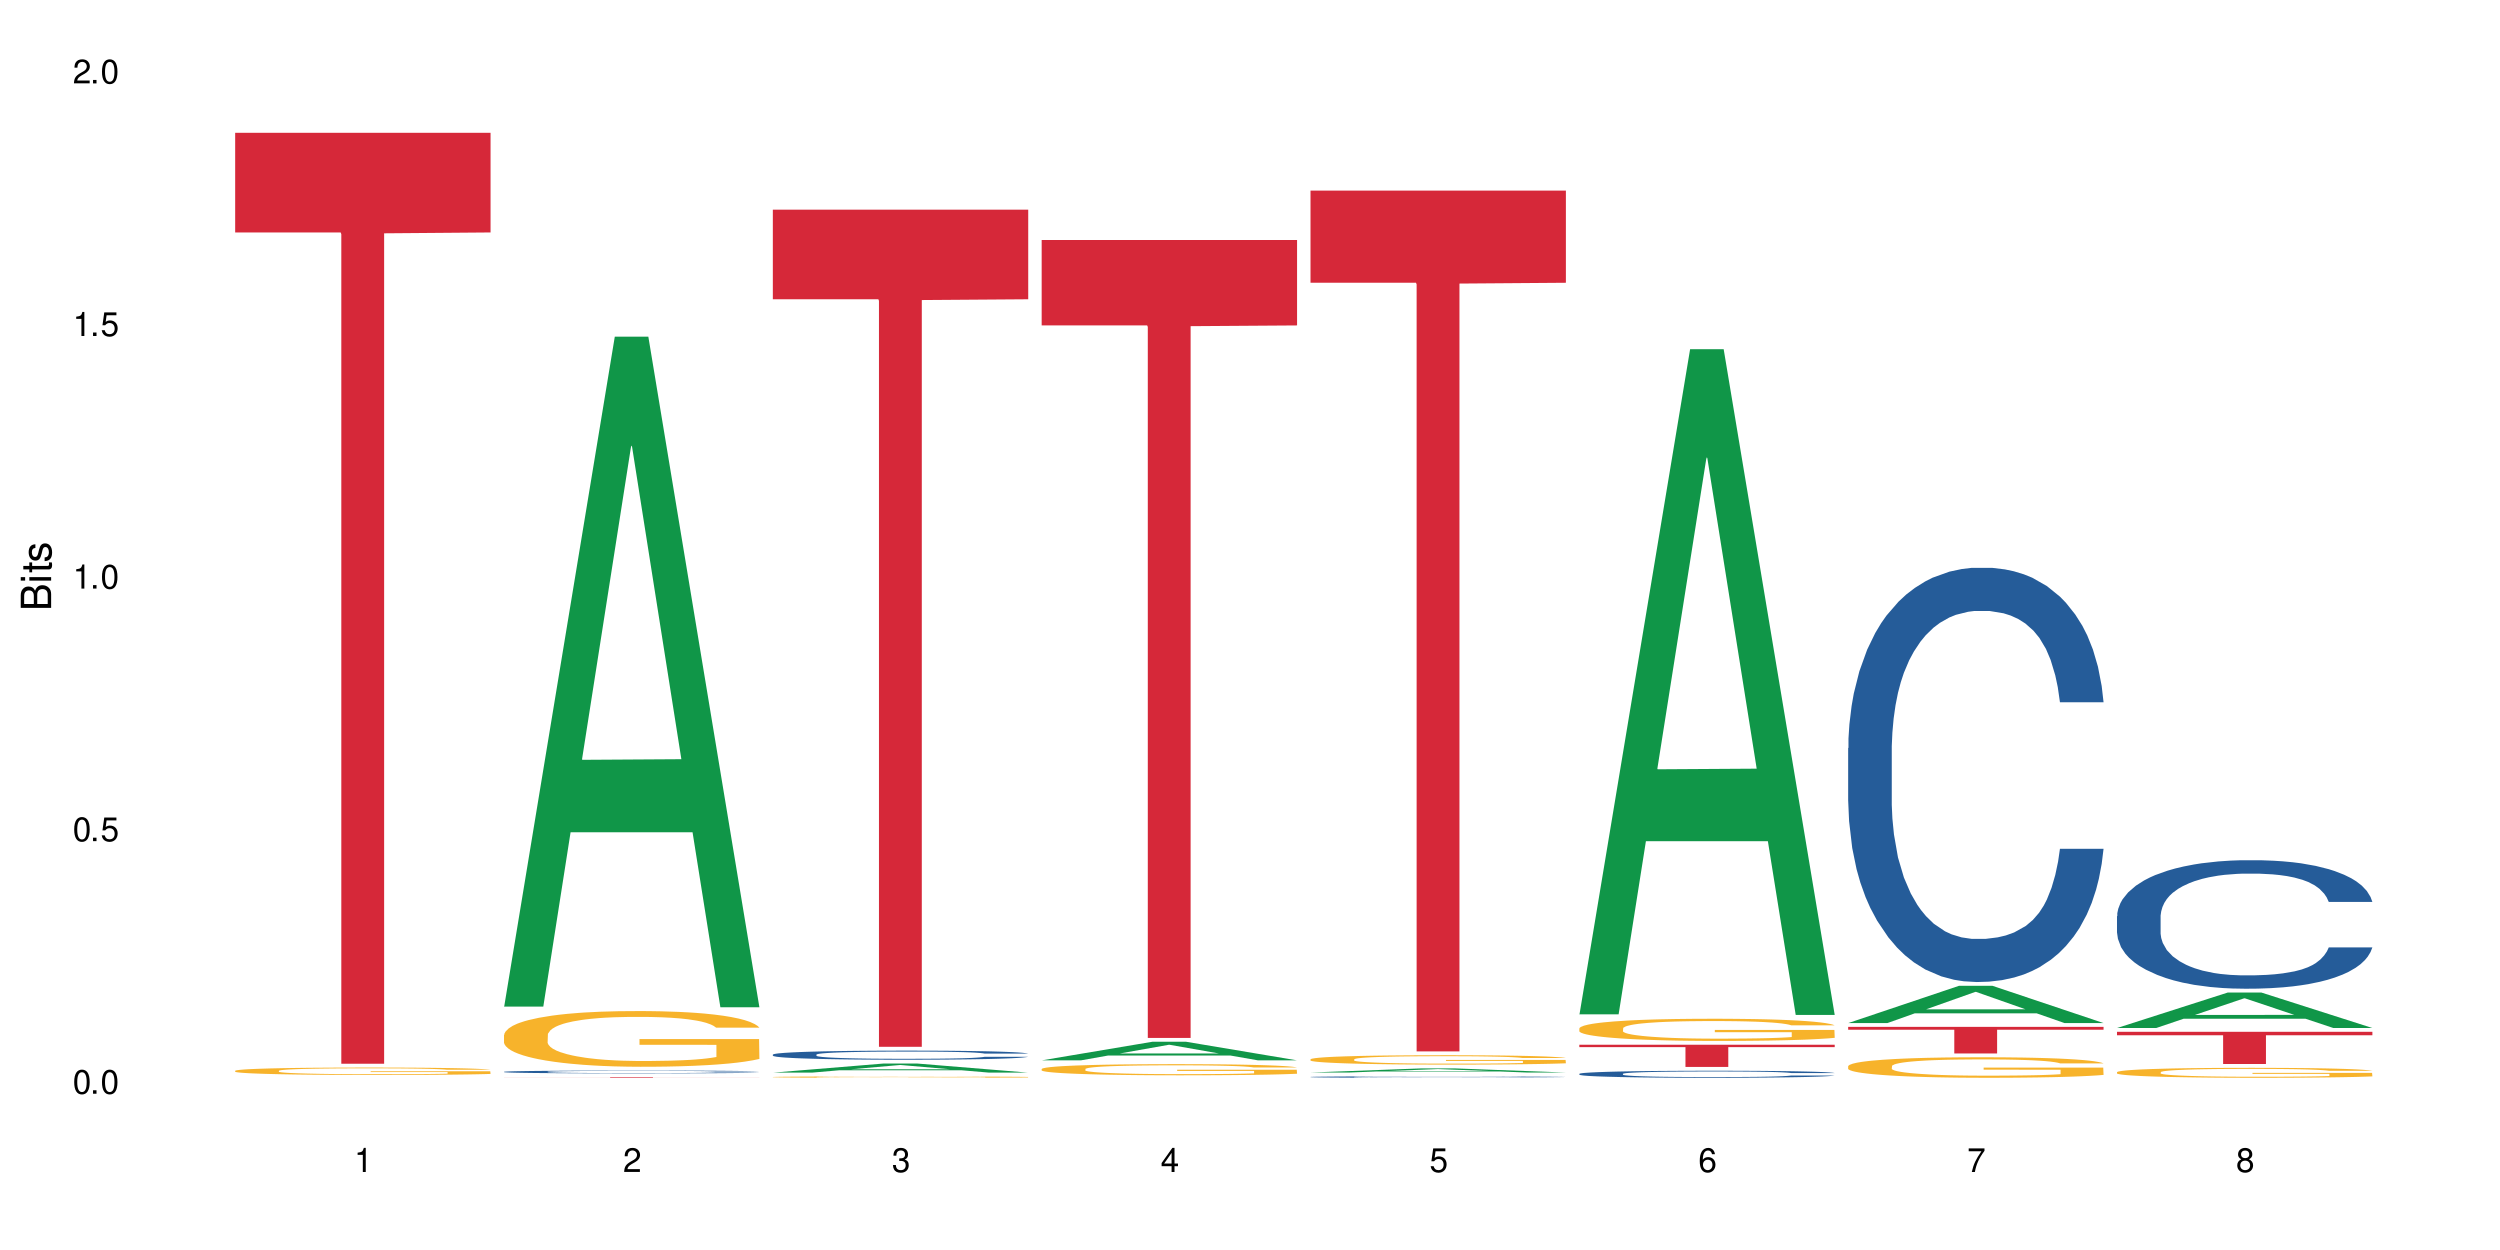 <?xml version="1.0" encoding="UTF-8"?>
<svg xmlns="http://www.w3.org/2000/svg" xmlns:xlink="http://www.w3.org/1999/xlink" width="720" height="360" viewBox="0 0 720 360">
<defs>
<g>
<g id="glyph-0-0">
</g>
<g id="glyph-0-1">
<path d="M 2.641 -6.938 C 2 -6.938 1.422 -6.656 1.078 -6.172 C 0.641 -5.562 0.406 -4.641 0.406 -3.359 C 0.406 -1.016 1.188 0.219 2.641 0.219 C 4.078 0.219 4.859 -1.016 4.859 -3.297 C 4.859 -4.641 4.656 -5.547 4.203 -6.172 C 3.844 -6.656 3.281 -6.938 2.641 -6.938 Z M 2.641 -6.188 C 3.547 -6.188 4 -5.25 4 -3.375 C 4 -1.406 3.562 -0.484 2.625 -0.484 C 1.734 -0.484 1.281 -1.438 1.281 -3.344 C 1.281 -5.25 1.734 -6.188 2.641 -6.188 Z M 2.641 -6.188 "/>
</g>
<g id="glyph-0-2">
<path d="M 1.828 -1 L 0.828 -1 L 0.828 0 L 1.828 0 Z M 1.828 -1 "/>
</g>
<g id="glyph-0-3">
<path d="M 4.562 -6.797 L 1.062 -6.797 L 0.547 -3.094 L 1.328 -3.094 C 1.719 -3.562 2.047 -3.734 2.578 -3.734 C 3.484 -3.734 4.062 -3.109 4.062 -2.094 C 4.062 -1.125 3.484 -0.531 2.578 -0.531 C 1.828 -0.531 1.375 -0.906 1.188 -1.672 L 0.328 -1.672 C 0.453 -1.109 0.547 -0.844 0.75 -0.594 C 1.125 -0.078 1.828 0.219 2.594 0.219 C 3.969 0.219 4.922 -0.781 4.922 -2.219 C 4.922 -3.562 4.031 -4.484 2.719 -4.484 C 2.25 -4.484 1.859 -4.359 1.469 -4.062 L 1.734 -5.969 L 4.562 -5.969 Z M 4.562 -6.797 "/>
</g>
<g id="glyph-0-4">
<path d="M 2.484 -4.938 L 2.484 0 L 3.328 0 L 3.328 -6.938 L 2.766 -6.938 C 2.469 -5.875 2.281 -5.734 0.984 -5.562 L 0.984 -4.938 Z M 2.484 -4.938 "/>
</g>
<g id="glyph-0-5">
<path d="M 4.859 -0.828 L 1.281 -0.828 C 1.359 -1.406 1.672 -1.781 2.5 -2.281 L 3.469 -2.828 C 4.406 -3.344 4.906 -4.062 4.906 -4.906 C 4.906 -5.484 4.672 -6.031 4.266 -6.406 C 3.859 -6.766 3.375 -6.938 2.719 -6.938 C 1.859 -6.938 1.219 -6.625 0.844 -6.031 C 0.609 -5.672 0.5 -5.234 0.484 -4.531 L 1.328 -4.531 C 1.359 -5.016 1.406 -5.281 1.531 -5.516 C 1.75 -5.938 2.188 -6.203 2.703 -6.203 C 3.469 -6.203 4.031 -5.641 4.031 -4.891 C 4.031 -4.344 3.719 -3.859 3.125 -3.516 L 2.234 -3 C 0.812 -2.172 0.406 -1.531 0.328 -0.016 L 4.859 -0.016 Z M 4.859 -0.828 "/>
</g>
<g id="glyph-0-6">
<path d="M 2.125 -3.188 L 2.578 -3.188 C 3.5 -3.188 3.984 -2.766 3.984 -1.922 C 3.984 -1.062 3.469 -0.531 2.594 -0.531 C 1.656 -0.531 1.203 -1 1.156 -2.016 L 0.312 -2.016 C 0.344 -1.453 0.438 -1.094 0.609 -0.781 C 0.953 -0.109 1.625 0.219 2.547 0.219 C 3.953 0.219 4.859 -0.625 4.859 -1.938 C 4.859 -2.828 4.516 -3.297 3.703 -3.594 C 4.344 -3.844 4.656 -4.328 4.656 -5.031 C 4.656 -6.219 3.875 -6.938 2.578 -6.938 C 1.203 -6.938 0.484 -6.172 0.453 -4.703 L 1.297 -4.703 C 1.312 -5.125 1.344 -5.359 1.453 -5.578 C 1.641 -5.969 2.062 -6.203 2.594 -6.203 C 3.344 -6.203 3.797 -5.75 3.797 -5 C 3.797 -4.516 3.609 -4.219 3.25 -4.047 C 3.016 -3.953 2.703 -3.922 2.125 -3.906 Z M 2.125 -3.188 "/>
</g>
<g id="glyph-0-7">
<path d="M 3.141 -1.672 L 3.141 0 L 3.984 0 L 3.984 -1.672 L 4.984 -1.672 L 4.984 -2.438 L 3.984 -2.438 L 3.984 -6.938 L 3.359 -6.938 L 0.266 -2.578 L 0.266 -1.672 Z M 3.141 -2.438 L 1 -2.438 L 3.141 -5.5 Z M 3.141 -2.438 "/>
</g>
<g id="glyph-0-8">
<path d="M 4.781 -5.125 C 4.609 -6.266 3.891 -6.938 2.844 -6.938 C 2.094 -6.938 1.422 -6.578 1.031 -5.953 C 0.594 -5.266 0.406 -4.422 0.406 -3.172 C 0.406 -2 0.578 -1.25 0.984 -0.641 C 1.359 -0.078 1.953 0.219 2.703 0.219 C 3.984 0.219 4.922 -0.75 4.922 -2.094 C 4.922 -3.375 4.062 -4.281 2.844 -4.281 C 2.172 -4.281 1.641 -4.031 1.281 -3.516 C 1.281 -5.234 1.828 -6.188 2.797 -6.188 C 3.391 -6.188 3.797 -5.797 3.938 -5.125 Z M 2.734 -3.531 C 3.547 -3.531 4.062 -2.953 4.062 -2.031 C 4.062 -1.156 3.484 -0.531 2.703 -0.531 C 1.922 -0.531 1.328 -1.188 1.328 -2.078 C 1.328 -2.938 1.906 -3.531 2.734 -3.531 Z M 2.734 -3.531 "/>
</g>
<g id="glyph-0-9">
<path d="M 4.984 -6.797 L 0.438 -6.797 L 0.438 -5.969 L 4.109 -5.969 C 2.5 -3.656 1.828 -2.234 1.328 0 L 2.219 0 C 2.594 -2.172 3.453 -4.047 4.984 -6.094 Z M 4.984 -6.797 "/>
</g>
<g id="glyph-0-10">
<path d="M 3.75 -3.656 C 4.469 -4.094 4.688 -4.438 4.688 -5.078 C 4.688 -6.172 3.844 -6.938 2.641 -6.938 C 1.438 -6.938 0.594 -6.172 0.594 -5.094 C 0.594 -4.438 0.812 -4.094 1.516 -3.656 C 0.734 -3.266 0.359 -2.703 0.359 -1.922 C 0.359 -0.656 1.281 0.219 2.641 0.219 C 3.984 0.219 4.922 -0.656 4.922 -1.922 C 4.922 -2.703 4.531 -3.266 3.75 -3.656 Z M 2.641 -6.188 C 3.359 -6.188 3.812 -5.75 3.812 -5.062 C 3.812 -4.406 3.344 -3.984 2.641 -3.984 C 1.922 -3.984 1.453 -4.406 1.453 -5.078 C 1.453 -5.75 1.922 -6.188 2.641 -6.188 Z M 2.641 -3.266 C 3.484 -3.266 4.062 -2.719 4.062 -1.906 C 4.062 -1.078 3.484 -0.531 2.625 -0.531 C 1.797 -0.531 1.219 -1.094 1.219 -1.906 C 1.219 -2.719 1.781 -3.266 2.641 -3.266 Z M 2.641 -3.266 "/>
</g>
<g id="glyph-1-0">
</g>
<g id="glyph-1-1">
<path d="M 0 -0.953 L 0 -4.891 C 0 -5.719 -0.234 -6.344 -0.734 -6.797 C -1.188 -7.234 -1.812 -7.469 -2.5 -7.469 C -3.547 -7.469 -4.188 -7 -4.625 -5.875 C -4.984 -6.688 -5.625 -7.094 -6.531 -7.094 C -7.172 -7.094 -7.734 -6.859 -8.141 -6.391 C -8.562 -5.922 -8.75 -5.344 -8.75 -4.5 L -8.75 -0.953 Z M -4.984 -2.062 L -7.766 -2.062 L -7.766 -4.219 C -7.766 -4.844 -7.688 -5.203 -7.453 -5.5 C -7.219 -5.812 -6.859 -5.969 -6.375 -5.969 C -5.891 -5.969 -5.531 -5.812 -5.297 -5.5 C -5.062 -5.203 -4.984 -4.844 -4.984 -4.219 Z M -0.984 -2.062 L -4 -2.062 L -4 -4.781 C -4 -5.766 -3.438 -6.359 -2.484 -6.359 C -1.547 -6.359 -0.984 -5.766 -0.984 -4.781 Z M -0.984 -2.062 "/>
</g>
<g id="glyph-1-2">
<path d="M -6.281 -1.797 L -6.281 -0.797 L 0 -0.797 L 0 -1.797 Z M -8.75 -1.797 L -8.75 -0.797 L -7.484 -0.797 L -7.484 -1.797 Z M -8.75 -1.797 "/>
</g>
<g id="glyph-1-3">
<path d="M -6.281 -3.047 L -6.281 -2.016 L -8.016 -2.016 L -8.016 -1.016 L -6.281 -1.016 L -6.281 -0.172 L -5.469 -0.172 L -5.469 -1.016 L -0.719 -1.016 C -0.078 -1.016 0.281 -1.453 0.281 -2.234 C 0.281 -2.5 0.25 -2.719 0.188 -3.047 L -0.641 -3.047 C -0.609 -2.906 -0.594 -2.766 -0.594 -2.562 C -0.594 -2.141 -0.719 -2.016 -1.156 -2.016 L -5.469 -2.016 L -5.469 -3.047 Z M -6.281 -3.047 "/>
</g>
<g id="glyph-1-4">
<path d="M -4.531 -5.25 C -5.766 -5.25 -6.469 -4.422 -6.469 -2.969 C -6.469 -1.516 -5.719 -0.562 -4.547 -0.562 C -3.562 -0.562 -3.094 -1.062 -2.734 -2.562 L -2.516 -3.484 C -2.344 -4.188 -2.094 -4.469 -1.641 -4.469 C -1.047 -4.469 -0.641 -3.875 -0.641 -3 C -0.641 -2.453 -0.797 -2 -1.062 -1.75 C -1.25 -1.594 -1.422 -1.531 -1.875 -1.469 L -1.875 -0.406 C -0.422 -0.453 0.281 -1.266 0.281 -2.922 C 0.281 -4.5 -0.5 -5.516 -1.719 -5.516 C -2.656 -5.516 -3.172 -4.984 -3.469 -3.734 L -3.703 -2.766 C -3.891 -1.953 -4.156 -1.609 -4.594 -1.609 C -5.188 -1.609 -5.547 -2.125 -5.547 -2.938 C -5.547 -3.75 -5.203 -4.172 -4.531 -4.203 Z M -4.531 -5.25 "/>
</g>
</g>
</defs>
<rect x="-72" y="-36" width="864" height="432" fill="rgb(100%, 100%, 100%)" fill-opacity="1"/>
<path fill-rule="nonzero" fill="rgb(96.863%, 70.196%, 16.863%)" fill-opacity="1" d="M 67.73 308.371 L 67.82 308.367 L 67.82 308.328 L 68.18 308.242 L 69.078 308.121 L 70.242 308.02 L 71.5 307.941 L 72.305 307.902 L 73.652 307.844 L 74.816 307.801 L 77.777 307.711 L 81.543 307.629 L 83.609 307.594 L 85.941 307.562 L 89.258 307.523 L 90.785 307.512 L 95.449 307.48 L 100.738 307.461 L 106.57 307.453 L 109.262 307.457 L 112.938 307.465 L 117.961 307.484 L 120.832 307.504 L 123.074 307.523 L 125.406 307.551 L 128.277 307.59 L 130.969 307.637 L 133.121 307.684 L 135.273 307.742 L 137.066 307.805 L 138.594 307.871 L 139.938 307.953 L 140.746 308.023 L 141.281 308.09 L 128.816 308.09 L 128.098 308.023 L 127.289 307.969 L 125.945 307.906 L 124.598 307.859 L 123.254 307.82 L 120.742 307.77 L 118.59 307.738 L 115.898 307.711 L 113.297 307.695 L 110.336 307.684 L 108.543 307.68 L 103.789 307.68 L 99.484 307.691 L 96.973 307.707 L 95.18 307.723 L 92.668 307.754 L 91.141 307.777 L 90.246 307.793 L 87.555 307.852 L 85.762 307.906 L 84.773 307.945 L 83.52 308.004 L 82.621 308.055 L 81.633 308.133 L 81.098 308.191 L 80.379 308.324 L 80.289 308.68 L 80.559 308.754 L 81.098 308.832 L 81.812 308.902 L 82.891 308.977 L 83.965 309.035 L 85.852 309.109 L 87.465 309.16 L 88.719 309.195 L 91.141 309.246 L 92.129 309.266 L 94.461 309.301 L 96.883 309.328 L 99.844 309.352 L 102.086 309.363 L 105.672 309.371 L 110.246 309.371 L 115.629 309.359 L 119.039 309.344 L 121.371 309.328 L 122.895 309.316 L 124.777 309.293 L 126.125 309.273 L 127.379 309.254 L 128.906 309.219 L 128.906 308.754 L 106.75 308.75 L 106.75 308.531 L 141.195 308.531 L 141.281 309.293 L 139.398 309.348 L 137.066 309.398 L 134.824 309.438 L 132.492 309.469 L 129.176 309.508 L 126.484 309.531 L 122.355 309.559 L 118.59 309.574 L 114.645 309.586 L 111.145 309.594 L 107.02 309.594 L 103.34 309.59 L 99.395 309.578 L 96.254 309.562 L 93.383 309.543 L 90.516 309.52 L 86.926 309.477 L 84.594 309.445 L 82.172 309.402 L 79.75 309.355 L 77.598 309.301 L 76.164 309.262 L 74.727 309.215 L 73.203 309.156 L 71.766 309.09 L 70.691 309.027 L 69.703 308.961 L 68.988 308.895 L 68.27 308.809 L 67.91 308.738 L 67.73 308.676 Z M 67.73 308.371 "/>
<path fill-rule="nonzero" fill="rgb(83.922%, 15.686%, 22.353%)" fill-opacity="1" d="M 67.73 38.246 L 141.281 38.246 L 141.281 66.945 L 110.629 67.195 L 110.629 306.359 L 98.297 306.359 L 98.297 67.449 L 98.117 66.945 L 67.73 66.945 Z M 67.73 38.246 "/>
<path fill-rule="nonzero" fill="rgb(6.275%, 58.824%, 28.235%)" fill-opacity="1" d="M 145.156 289.91 L 145.234 289.73 L 177.059 96.969 L 186.723 96.969 L 218.707 290.094 L 207.469 290.094 L 199.453 239.684 L 164.328 239.684 L 156.469 289.91 L 145.156 289.91 L 167.707 218.828 L 196.23 218.648 L 182.008 128.523 L 181.852 128.34 L 181.695 128.887 L 167.629 218.648 L 167.707 218.828 Z M 145.156 289.91 "/>
<path fill-rule="nonzero" fill="rgb(14.51%, 36.078%, 60%)" fill-opacity="1" d="M 145.156 308.676 L 145.242 308.676 L 145.242 308.656 L 145.512 308.629 L 146.141 308.594 L 146.77 308.57 L 148.383 308.523 L 150.625 308.484 L 152.957 308.449 L 154.664 308.43 L 156.188 308.418 L 159.684 308.391 L 161.93 308.375 L 164.352 308.363 L 167.309 308.348 L 169.461 308.344 L 174.305 308.332 L 177.895 308.324 L 190.273 308.324 L 192.875 308.328 L 195.742 308.336 L 198.164 308.344 L 202.383 308.359 L 206.148 308.379 L 207.852 308.391 L 210.543 308.414 L 212.605 308.438 L 214.043 308.457 L 215.656 308.484 L 217.094 308.516 L 218.168 308.555 L 218.707 308.586 L 206.148 308.586 L 205.52 308.555 L 204.805 308.535 L 203.457 308.504 L 202.113 308.48 L 200.23 308.461 L 198.523 308.445 L 196.191 308.434 L 194.129 308.422 L 191.977 308.418 L 189.914 308.41 L 185.969 308.406 L 181.391 308.406 L 179.688 308.41 L 176.191 308.414 L 174.305 308.422 L 171.613 308.43 L 169.73 308.441 L 167.488 308.453 L 165.965 308.469 L 164.082 308.488 L 162.734 308.504 L 161.211 308.527 L 160.312 308.547 L 159.508 308.566 L 158.789 308.594 L 158.25 308.617 L 157.891 308.645 L 157.711 308.672 L 157.711 308.785 L 157.891 308.812 L 158.34 308.844 L 159.508 308.891 L 161.211 308.93 L 163.184 308.961 L 165.066 308.984 L 166.145 308.992 L 167.578 309.004 L 169.82 309.02 L 173.051 309.035 L 174.934 309.039 L 177.805 309.047 L 180.766 309.051 L 184.711 309.051 L 188.211 309.047 L 190.543 309.043 L 192.965 309.035 L 196.281 309.023 L 198.344 309.012 L 200.141 309 L 201.484 308.984 L 202.383 308.973 L 203.727 308.949 L 204.805 308.926 L 205.609 308.898 L 206.148 308.871 L 218.707 308.871 L 218.168 308.902 L 217.359 308.93 L 216.555 308.953 L 215.297 308.98 L 213.863 309.004 L 211.801 309.027 L 210.094 309.047 L 207.852 309.062 L 205.789 309.078 L 203.547 309.09 L 200.23 309.105 L 198.074 309.113 L 195.742 309.117 L 192.965 309.125 L 189.465 309.129 L 185.699 309.133 L 178.434 309.133 L 175.652 309.129 L 171.973 309.121 L 167.398 309.109 L 164.082 309.094 L 161.48 309.082 L 159.238 309.066 L 156.727 309.047 L 153.496 309.016 L 151.523 308.988 L 150.176 308.969 L 148.652 308.938 L 147.574 308.914 L 146.32 308.871 L 145.422 308.82 L 145.156 308.777 Z M 145.156 308.676 "/>
<path fill-rule="nonzero" fill="rgb(96.863%, 70.196%, 16.863%)" fill-opacity="1" d="M 145.156 298.059 L 145.242 298.043 L 145.242 297.75 L 145.602 297.09 L 146.5 296.184 L 147.664 295.434 L 148.922 294.848 L 149.73 294.543 L 151.074 294.102 L 152.242 293.781 L 155.199 293.121 L 158.969 292.504 L 161.031 292.242 L 163.363 291.992 L 166.684 291.715 L 168.207 291.609 L 172.871 291.375 L 178.164 291.23 L 183.992 291.188 L 186.684 291.199 L 190.363 291.258 L 195.387 291.422 L 198.254 291.566 L 200.496 291.715 L 202.828 291.902 L 205.699 292.195 L 208.391 292.547 L 210.543 292.902 L 212.695 293.34 L 214.492 293.809 L 216.016 294.32 L 217.359 294.938 L 218.168 295.449 L 218.707 295.961 L 206.238 295.961 L 205.52 295.449 L 204.715 295.055 L 203.367 294.57 L 202.023 294.219 L 200.676 293.941 L 198.164 293.559 L 196.012 293.324 L 193.32 293.121 L 190.723 292.988 L 187.762 292.902 L 185.969 292.871 L 181.211 292.871 L 176.906 292.973 L 174.395 293.09 L 172.602 293.207 L 170.09 293.43 L 168.566 293.605 L 167.668 293.723 L 164.977 294.176 L 163.184 294.586 L 162.195 294.863 L 160.941 295.305 L 160.043 295.699 L 159.059 296.285 L 158.52 296.723 L 157.801 297.723 L 157.711 300.359 L 157.98 300.914 L 158.52 301.516 L 159.238 302.043 L 160.312 302.602 L 161.391 303.023 L 163.273 303.598 L 164.887 303.977 L 166.145 304.227 L 168.566 304.621 L 169.551 304.754 L 171.883 305.016 L 174.305 305.223 L 177.266 305.398 L 179.508 305.484 L 183.098 305.559 L 187.672 305.559 L 193.055 305.473 L 196.461 305.355 L 198.793 305.238 L 200.32 305.133 L 202.203 304.973 L 203.547 304.828 L 204.805 304.664 L 206.328 304.418 L 206.328 300.914 L 184.172 300.898 L 184.172 299.258 L 218.617 299.246 L 218.707 304.973 L 216.824 305.367 L 214.492 305.75 L 212.25 306.043 L 209.918 306.293 L 206.598 306.57 L 203.906 306.746 L 199.781 306.953 L 196.012 307.082 L 192.066 307.172 L 188.566 307.215 L 184.441 307.23 L 180.766 307.199 L 176.816 307.113 L 173.68 306.996 L 170.809 306.848 L 167.938 306.66 L 164.352 306.352 L 162.016 306.102 L 159.594 305.793 L 157.172 305.426 L 155.02 305.031 L 153.586 304.723 L 152.152 304.371 L 150.625 303.934 L 149.191 303.434 L 148.113 302.98 L 147.129 302.469 L 146.41 301.984 L 145.691 301.324 L 145.332 300.797 L 145.156 300.344 Z M 145.156 298.059 "/>
<path fill-rule="nonzero" fill="rgb(83.922%, 15.686%, 22.353%)" fill-opacity="1" d="M 145.156 310.227 L 218.707 310.227 L 218.707 310.246 L 188.051 310.246 L 188.051 310.402 L 175.719 310.402 L 175.719 310.246 L 145.156 310.246 Z M 145.156 310.227 "/>
<path fill-rule="nonzero" fill="rgb(6.275%, 58.824%, 28.235%)" fill-opacity="1" d="M 222.578 308.914 L 222.656 308.914 L 254.48 306.297 L 264.148 306.297 L 296.129 308.918 L 284.895 308.918 L 276.879 308.234 L 241.75 308.234 L 233.895 308.914 L 222.578 308.914 L 245.129 307.949 L 273.656 307.949 L 259.434 306.723 L 259.273 306.723 L 259.117 306.73 L 245.051 307.949 L 245.129 307.949 Z M 222.578 308.914 "/>
<path fill-rule="nonzero" fill="rgb(14.51%, 36.078%, 60%)" fill-opacity="1" d="M 222.578 303.723 L 222.668 303.719 L 222.668 303.66 L 222.938 303.57 L 223.562 303.457 L 224.191 303.375 L 225.809 303.234 L 228.051 303.098 L 230.383 302.992 L 232.086 302.93 L 233.609 302.883 L 237.109 302.793 L 239.352 302.75 L 241.773 302.707 L 244.734 302.668 L 246.887 302.645 L 251.73 302.605 L 255.316 302.59 L 258.098 302.582 L 264.109 302.582 L 267.695 302.59 L 270.297 302.602 L 273.168 302.621 L 275.59 302.645 L 279.805 302.695 L 283.57 302.762 L 285.277 302.801 L 287.969 302.875 L 290.031 302.949 L 291.465 303.012 L 293.082 303.098 L 294.516 303.207 L 295.59 303.328 L 296.129 303.434 L 283.57 303.434 L 282.945 303.336 L 282.227 303.262 L 280.883 303.164 L 279.535 303.094 L 277.652 303.023 L 275.949 302.98 L 273.617 302.934 L 271.551 302.906 L 269.398 302.883 L 267.336 302.867 L 263.391 302.855 L 258.816 302.855 L 257.109 302.859 L 253.613 302.879 L 251.73 302.895 L 249.039 302.93 L 247.156 302.961 L 244.914 303.008 L 243.387 303.047 L 241.504 303.109 L 240.16 303.164 L 238.633 303.246 L 237.738 303.305 L 236.93 303.371 L 236.211 303.449 L 235.672 303.535 L 235.316 303.625 L 235.137 303.711 L 235.137 304.082 L 235.316 304.168 L 235.762 304.27 L 236.93 304.414 L 238.633 304.543 L 240.605 304.641 L 242.492 304.715 L 243.566 304.746 L 245.004 304.785 L 247.246 304.832 L 250.473 304.883 L 252.355 304.902 L 255.227 304.918 L 258.188 304.93 L 262.133 304.93 L 265.633 304.918 L 267.965 304.906 L 270.387 304.891 L 273.707 304.848 L 275.77 304.809 L 277.562 304.766 L 278.906 304.719 L 279.805 304.68 L 281.148 304.605 L 282.227 304.523 L 283.035 304.441 L 283.57 304.359 L 296.129 304.359 L 295.59 304.453 L 294.785 304.547 L 293.977 304.617 L 292.723 304.703 L 291.285 304.777 L 289.223 304.859 L 287.52 304.914 L 285.277 304.977 L 283.215 305.02 L 280.973 305.062 L 277.652 305.109 L 275.5 305.133 L 273.168 305.156 L 270.387 305.176 L 266.887 305.191 L 263.121 305.199 L 259.621 305.203 L 255.855 305.199 L 253.074 305.188 L 249.398 305.168 L 244.824 305.125 L 241.504 305.078 L 238.902 305.031 L 236.66 304.984 L 234.148 304.918 L 230.918 304.816 L 228.945 304.734 L 227.602 304.664 L 226.074 304.574 L 225 304.488 L 223.742 304.355 L 222.848 304.184 L 222.578 304.051 Z M 222.578 303.723 "/>
<path fill-rule="nonzero" fill="rgb(96.863%, 70.196%, 16.863%)" fill-opacity="1" d="M 222.578 310.18 L 222.668 310.18 L 222.668 310.172 L 223.027 310.156 L 223.922 310.133 L 225.09 310.113 L 226.344 310.102 L 227.152 310.094 L 228.496 310.082 L 229.664 310.074 L 232.625 310.059 L 236.391 310.043 L 238.453 310.035 L 240.785 310.031 L 244.105 310.023 L 245.629 310.02 L 250.293 310.016 L 255.586 310.012 L 267.785 310.012 L 272.809 310.016 L 275.68 310.02 L 277.922 310.023 L 280.254 310.027 L 283.125 310.035 L 285.816 310.043 L 287.969 310.051 L 290.121 310.062 L 291.914 310.074 L 293.438 310.086 L 294.785 310.102 L 295.59 310.113 L 296.129 310.129 L 283.66 310.129 L 282.945 310.113 L 282.137 310.105 L 280.793 310.094 L 279.445 310.086 L 278.102 310.078 L 275.59 310.07 L 273.438 310.062 L 270.746 310.059 L 268.145 310.055 L 265.184 310.051 L 258.637 310.051 L 254.332 310.055 L 251.82 310.059 L 250.023 310.059 L 247.512 310.066 L 245.988 310.07 L 245.094 310.074 L 242.402 310.082 L 240.605 310.094 L 239.621 310.102 L 238.363 310.109 L 237.469 310.121 L 236.48 310.137 L 235.941 310.145 L 235.227 310.172 L 235.137 310.234 L 235.406 310.25 L 235.941 310.262 L 236.66 310.277 L 237.738 310.289 L 238.812 310.301 L 240.695 310.312 L 242.312 310.324 L 243.566 310.328 L 245.988 310.34 L 246.977 310.344 L 249.309 310.348 L 251.73 310.355 L 254.691 310.359 L 256.934 310.359 L 260.52 310.363 L 265.094 310.363 L 270.477 310.359 L 273.887 310.355 L 276.219 310.355 L 277.742 310.352 L 279.625 310.348 L 280.973 310.344 L 282.227 310.34 L 283.75 310.336 L 283.75 310.25 L 261.598 310.25 L 261.598 310.207 L 296.039 310.207 L 296.129 310.348 L 294.246 310.359 L 291.914 310.367 L 289.672 310.375 L 287.34 310.379 L 284.02 310.387 L 281.328 310.391 L 277.203 310.398 L 273.438 310.398 L 269.488 310.402 L 254.242 310.402 L 251.102 310.398 L 245.359 310.391 L 241.773 310.383 L 239.441 310.375 L 234.598 310.359 L 232.445 310.348 L 231.008 310.344 L 229.574 310.332 L 228.051 310.324 L 226.613 310.309 L 225.539 310.301 L 224.551 310.285 L 223.832 310.273 L 223.117 310.258 L 222.758 310.246 L 222.578 310.234 Z M 222.578 310.18 "/>
<path fill-rule="nonzero" fill="rgb(83.922%, 15.686%, 22.353%)" fill-opacity="1" d="M 222.578 60.379 L 296.129 60.379 L 296.129 86.188 L 265.477 86.414 L 265.477 301.488 L 253.141 301.488 L 253.141 86.641 L 252.965 86.188 L 222.578 86.188 Z M 222.578 60.379 "/>
<path fill-rule="nonzero" fill="rgb(6.275%, 58.824%, 28.235%)" fill-opacity="1" d="M 300 305.379 L 300.078 305.375 L 331.906 300.023 L 341.57 300.023 L 373.555 305.383 L 362.316 305.383 L 354.301 303.984 L 319.176 303.984 L 311.316 305.379 L 300 305.379 L 322.555 303.406 L 351.078 303.402 L 336.855 300.898 L 336.699 300.895 L 336.543 300.91 L 322.477 303.402 L 322.555 303.406 Z M 300 305.379 "/>
<path fill-rule="nonzero" fill="rgb(96.863%, 70.196%, 16.863%)" fill-opacity="1" d="M 300 307.852 L 300.09 307.848 L 300.09 307.789 L 300.449 307.656 L 301.348 307.477 L 302.512 307.328 L 303.77 307.211 L 304.574 307.148 L 305.922 307.059 L 307.086 306.996 L 310.047 306.863 L 313.816 306.742 L 315.879 306.688 L 318.211 306.637 L 321.527 306.582 L 323.055 306.562 L 327.719 306.516 L 333.012 306.484 L 338.84 306.477 L 341.531 306.48 L 345.207 306.492 L 350.23 306.523 L 353.102 306.555 L 355.344 306.582 L 357.676 306.621 L 360.547 306.68 L 363.238 306.75 L 365.391 306.82 L 367.543 306.906 L 369.336 307 L 370.863 307.105 L 372.207 307.227 L 373.016 307.328 L 373.555 307.434 L 361.086 307.434 L 360.367 307.328 L 359.559 307.25 L 358.215 307.152 L 356.871 307.082 L 355.523 307.027 L 353.012 306.953 L 350.859 306.906 L 348.168 306.863 L 345.566 306.836 L 342.609 306.82 L 340.812 306.812 L 336.059 306.812 L 331.754 306.836 L 329.242 306.859 L 327.449 306.883 L 324.938 306.926 L 323.414 306.961 L 322.516 306.984 L 319.824 307.074 L 318.031 307.156 L 317.043 307.211 L 315.789 307.301 L 314.891 307.379 L 313.902 307.496 L 313.367 307.586 L 312.648 307.785 L 312.559 308.312 L 312.828 308.422 L 313.367 308.543 L 314.082 308.648 L 315.16 308.762 L 316.234 308.844 L 318.121 308.961 L 319.734 309.035 L 320.992 309.086 L 323.414 309.164 L 324.398 309.191 L 326.73 309.242 L 329.152 309.285 L 332.113 309.32 L 334.355 309.336 L 337.941 309.352 L 342.52 309.352 L 347.898 309.336 L 351.309 309.312 L 353.641 309.289 L 355.164 309.266 L 357.047 309.234 L 358.395 309.207 L 359.648 309.172 L 361.176 309.125 L 361.176 308.422 L 339.02 308.422 L 339.02 308.09 L 373.465 308.09 L 373.555 309.234 L 371.668 309.312 L 369.336 309.391 L 367.094 309.449 L 364.762 309.5 L 361.445 309.555 L 358.754 309.59 L 354.629 309.629 L 350.859 309.656 L 346.914 309.676 L 343.414 309.684 L 339.289 309.688 L 335.609 309.68 L 331.664 309.664 L 328.523 309.641 L 325.656 309.609 L 322.785 309.57 L 319.195 309.512 L 316.863 309.461 L 314.441 309.398 L 312.02 309.324 L 309.867 309.246 L 308.434 309.184 L 306.996 309.113 L 305.473 309.027 L 304.039 308.926 L 302.961 308.836 L 301.973 308.734 L 301.258 308.637 L 300.539 308.504 L 300.18 308.398 L 300 308.309 Z M 300 307.852 "/>
<path fill-rule="nonzero" fill="rgb(83.922%, 15.686%, 22.353%)" fill-opacity="1" d="M 300 69.121 L 373.555 69.121 L 373.555 93.723 L 342.898 93.938 L 342.898 298.93 L 330.566 298.93 L 330.566 94.152 L 330.387 93.723 L 300 93.723 Z M 300 69.121 "/>
<path fill-rule="nonzero" fill="rgb(6.275%, 58.824%, 28.235%)" fill-opacity="1" d="M 377.426 308.883 L 377.504 308.883 L 409.328 307.699 L 418.992 307.699 L 450.977 308.887 L 439.738 308.887 L 431.723 308.574 L 396.598 308.574 L 388.738 308.883 L 377.426 308.883 L 399.977 308.449 L 428.504 308.445 L 414.277 307.895 L 413.965 307.895 L 399.898 308.445 L 399.977 308.449 Z M 377.426 308.883 "/>
<path fill-rule="nonzero" fill="rgb(14.51%, 36.078%, 60%)" fill-opacity="1" d="M 377.426 310.164 L 377.516 310.164 L 377.516 310.152 L 377.781 310.137 L 379.039 310.105 L 380.652 310.086 L 382.895 310.062 L 385.227 310.043 L 386.934 310.035 L 388.457 310.027 L 391.957 310.012 L 394.199 310.004 L 396.621 310 L 399.578 309.992 L 401.734 309.988 L 406.574 309.98 L 410.164 309.98 L 412.945 309.977 L 418.953 309.977 L 422.543 309.98 L 425.145 309.98 L 428.016 309.984 L 430.438 309.988 L 434.652 309.996 L 438.418 310.008 L 440.125 310.016 L 442.812 310.027 L 444.879 310.039 L 446.312 310.047 L 447.926 310.062 L 449.363 310.078 L 450.438 310.098 L 450.977 310.117 L 438.418 310.117 L 437.789 310.102 L 437.074 310.09 L 435.727 310.074 L 434.383 310.062 L 432.5 310.051 L 430.793 310.043 L 428.461 310.035 L 426.398 310.031 L 424.246 310.027 L 422.184 310.023 L 411.957 310.023 L 408.461 310.027 L 406.574 310.027 L 403.887 310.035 L 402 310.039 L 399.758 310.047 L 398.234 310.055 L 396.352 310.062 L 395.004 310.074 L 393.48 310.086 L 392.582 310.094 L 391.777 310.105 L 391.059 310.117 L 390.52 310.133 L 390.16 310.148 L 389.98 310.16 L 389.98 310.223 L 390.16 310.234 L 390.609 310.25 L 391.777 310.277 L 393.48 310.297 L 395.453 310.312 L 397.336 310.324 L 398.414 310.328 L 399.848 310.336 L 402.09 310.344 L 405.32 310.352 L 407.203 310.355 L 410.074 310.359 L 420.48 310.359 L 422.812 310.355 L 425.234 310.352 L 428.551 310.348 L 430.613 310.34 L 432.41 310.332 L 433.754 310.324 L 434.652 310.32 L 435.996 310.305 L 437.074 310.293 L 437.879 310.281 L 438.418 310.266 L 450.977 310.266 L 450.438 310.281 L 449.633 310.297 L 448.824 310.309 L 447.566 310.32 L 446.133 310.336 L 444.07 310.348 L 442.367 310.355 L 440.125 310.367 L 438.059 310.375 L 435.816 310.379 L 432.5 310.387 L 430.348 310.391 L 428.016 310.395 L 425.234 310.398 L 421.734 310.402 L 407.922 310.402 L 404.242 310.398 L 399.668 310.391 L 396.352 310.383 L 393.75 310.375 L 391.508 310.367 L 388.996 310.359 L 385.766 310.34 L 383.793 310.328 L 382.449 310.316 L 380.922 310.301 L 379.848 310.289 L 378.59 310.266 L 377.695 310.238 L 377.426 310.215 Z M 377.426 310.164 "/>
<path fill-rule="nonzero" fill="rgb(96.863%, 70.196%, 16.863%)" fill-opacity="1" d="M 377.426 305.062 L 377.516 305.059 L 377.516 305.012 L 377.871 304.898 L 378.77 304.746 L 379.938 304.621 L 381.191 304.523 L 382 304.469 L 383.344 304.395 L 384.512 304.34 L 387.469 304.23 L 391.238 304.125 L 393.301 304.082 L 395.633 304.039 L 398.953 303.992 L 400.477 303.977 L 405.141 303.938 L 410.434 303.91 L 416.262 303.906 L 418.953 303.906 L 422.633 303.918 L 427.656 303.945 L 430.527 303.969 L 432.77 303.992 L 435.102 304.027 L 437.969 304.074 L 440.66 304.133 L 442.812 304.195 L 444.969 304.266 L 446.762 304.348 L 448.285 304.434 L 449.633 304.535 L 450.438 304.621 L 450.977 304.711 L 438.508 304.711 L 437.789 304.621 L 436.984 304.555 L 435.637 304.477 L 434.293 304.414 L 432.949 304.367 L 430.438 304.305 L 428.281 304.266 L 425.594 304.23 L 422.992 304.207 L 420.031 304.195 L 418.238 304.188 L 413.484 304.188 L 409.176 304.207 L 406.664 304.227 L 404.871 304.246 L 402.359 304.281 L 400.836 304.312 L 399.938 304.332 L 397.246 304.406 L 395.453 304.477 L 394.469 304.523 L 393.211 304.598 L 392.312 304.664 L 391.328 304.762 L 390.789 304.836 L 390.07 305.004 L 389.98 305.449 L 390.25 305.543 L 390.789 305.645 L 391.508 305.734 L 392.582 305.828 L 393.66 305.898 L 395.543 305.996 L 397.156 306.059 L 398.414 306.102 L 400.836 306.168 L 401.82 306.191 L 404.156 306.234 L 406.574 306.27 L 409.535 306.301 L 411.777 306.312 L 415.367 306.324 L 419.941 306.324 L 425.324 306.312 L 428.73 306.293 L 431.062 306.273 L 432.59 306.254 L 434.473 306.227 L 435.816 306.203 L 437.074 306.176 L 438.598 306.133 L 438.598 305.543 L 416.441 305.543 L 416.441 305.266 L 450.887 305.262 L 450.977 306.227 L 449.094 306.293 L 446.762 306.359 L 444.52 306.406 L 442.188 306.449 L 438.867 306.496 L 436.176 306.527 L 432.051 306.562 L 428.281 306.582 L 424.336 306.598 L 420.84 306.605 L 416.711 306.609 L 413.035 306.602 L 409.086 306.586 L 405.949 306.566 L 403.078 306.543 L 400.207 306.512 L 396.621 306.461 L 394.289 306.418 L 391.867 306.367 L 389.445 306.305 L 387.293 306.238 L 385.855 306.184 L 384.422 306.125 L 382.895 306.051 L 381.461 305.969 L 380.383 305.891 L 379.398 305.805 L 378.68 305.723 L 377.961 305.613 L 377.605 305.523 L 377.426 305.449 Z M 377.426 305.062 "/>
<path fill-rule="nonzero" fill="rgb(83.922%, 15.686%, 22.353%)" fill-opacity="1" d="M 377.426 54.898 L 450.977 54.898 L 450.977 81.434 L 420.324 81.668 L 420.324 302.812 L 407.988 302.812 L 407.988 81.902 L 407.809 81.434 L 377.426 81.434 Z M 377.426 54.898 "/>
<path fill-rule="nonzero" fill="rgb(6.275%, 58.824%, 28.235%)" fill-opacity="1" d="M 454.848 292.125 L 454.926 291.945 L 486.75 100.57 L 496.418 100.57 L 528.398 292.305 L 517.164 292.305 L 509.148 242.258 L 474.023 242.258 L 466.164 292.125 L 454.848 292.125 L 477.402 221.555 L 505.926 221.375 L 491.703 131.898 L 491.547 131.719 L 491.387 132.258 L 477.32 221.375 L 477.402 221.555 Z M 454.848 292.125 "/>
<path fill-rule="nonzero" fill="rgb(14.51%, 36.078%, 60%)" fill-opacity="1" d="M 454.848 309.258 L 454.938 309.258 L 454.938 309.211 L 455.207 309.141 L 455.836 309.051 L 456.461 308.992 L 458.078 308.883 L 460.32 308.777 L 462.652 308.695 L 464.355 308.648 L 465.879 308.609 L 469.379 308.543 L 471.621 308.504 L 474.043 308.473 L 477.004 308.441 L 479.156 308.426 L 484 308.395 L 487.586 308.383 L 490.367 308.375 L 496.379 308.375 L 499.965 308.383 L 502.566 308.395 L 505.438 308.406 L 507.859 308.426 L 512.074 308.465 L 515.844 308.516 L 517.547 308.547 L 520.238 308.605 L 522.301 308.66 L 523.734 308.707 L 525.352 308.777 L 526.785 308.859 L 527.863 308.953 L 528.398 309.035 L 515.844 309.035 L 515.215 308.961 L 514.496 308.902 L 513.152 308.828 L 511.805 308.773 L 509.922 308.719 L 508.219 308.684 L 505.887 308.648 L 503.824 308.625 L 501.672 308.609 L 499.605 308.598 L 495.66 308.586 L 491.086 308.586 L 489.383 308.59 L 485.883 308.605 L 484 308.617 L 481.309 308.645 L 479.426 308.668 L 477.184 308.707 L 475.656 308.738 L 473.773 308.785 L 472.43 308.828 L 470.902 308.891 L 470.008 308.938 L 469.199 308.988 L 468.48 309.047 L 467.945 309.113 L 467.586 309.184 L 467.406 309.25 L 467.406 309.535 L 467.586 309.602 L 468.035 309.68 L 469.199 309.793 L 470.902 309.891 L 472.879 309.969 L 474.762 310.023 L 475.836 310.051 L 477.273 310.082 L 479.516 310.117 L 482.742 310.156 L 484.629 310.168 L 487.496 310.184 L 490.457 310.191 L 494.406 310.191 L 497.902 310.184 L 500.234 310.176 L 502.656 310.16 L 505.977 310.129 L 508.039 310.098 L 509.832 310.062 L 511.18 310.027 L 512.074 310 L 513.422 309.941 L 514.496 309.879 L 515.305 309.812 L 515.844 309.75 L 528.398 309.75 L 527.863 309.824 L 527.055 309.898 L 526.246 309.953 L 524.992 310.016 L 523.555 310.074 L 521.492 310.137 L 519.789 310.18 L 517.547 310.227 L 515.484 310.262 L 513.242 310.293 L 509.922 310.332 L 507.77 310.348 L 505.438 310.367 L 502.656 310.383 L 499.16 310.395 L 495.391 310.402 L 491.895 310.402 L 488.125 310.398 L 485.344 310.391 L 481.668 310.375 L 477.094 310.344 L 473.773 310.309 L 471.172 310.273 L 468.93 310.234 L 466.418 310.184 L 463.191 310.102 L 461.215 310.039 L 459.871 309.988 L 458.348 309.914 L 457.27 309.852 L 456.016 309.746 L 455.117 309.617 L 454.848 309.516 Z M 454.848 309.258 "/>
<path fill-rule="nonzero" fill="rgb(96.863%, 70.196%, 16.863%)" fill-opacity="1" d="M 454.848 296.137 L 454.938 296.133 L 454.938 296.016 L 455.297 295.754 L 456.191 295.391 L 457.359 295.094 L 458.613 294.859 L 459.422 294.738 L 460.77 294.562 L 461.934 294.434 L 464.895 294.172 L 468.66 293.926 L 470.723 293.82 L 473.055 293.719 L 476.375 293.609 L 477.898 293.57 L 482.562 293.477 L 487.855 293.418 L 493.688 293.398 L 496.379 293.406 L 500.055 293.43 L 505.078 293.492 L 507.949 293.551 L 510.191 293.609 L 512.523 293.684 L 515.395 293.801 L 518.086 293.941 L 520.238 294.082 L 522.391 294.258 L 524.184 294.445 L 525.711 294.648 L 527.055 294.895 L 527.863 295.098 L 528.398 295.305 L 515.934 295.305 L 515.215 295.098 L 514.406 294.941 L 513.062 294.75 L 511.715 294.609 L 510.371 294.496 L 507.859 294.344 L 505.707 294.25 L 503.016 294.172 L 500.414 294.117 L 497.453 294.082 L 495.66 294.07 L 490.906 294.07 L 486.602 294.113 L 484.09 294.16 L 482.297 294.207 L 479.785 294.293 L 478.258 294.363 L 477.363 294.41 L 474.672 294.59 L 472.879 294.754 L 471.891 294.863 L 470.633 295.039 L 469.738 295.199 L 468.75 295.434 L 468.211 295.605 L 467.496 296.004 L 467.406 297.055 L 467.676 297.277 L 468.211 297.516 L 468.93 297.727 L 470.008 297.949 L 471.082 298.117 L 472.965 298.348 L 474.582 298.5 L 475.836 298.598 L 478.258 298.754 L 479.246 298.809 L 481.578 298.914 L 484 298.996 L 486.961 299.066 L 489.203 299.102 L 492.789 299.129 L 497.363 299.129 L 502.746 299.094 L 506.156 299.047 L 508.488 299 L 510.012 298.961 L 511.895 298.895 L 513.242 298.836 L 514.496 298.773 L 516.023 298.672 L 516.023 297.277 L 493.867 297.273 L 493.867 296.617 L 528.309 296.613 L 528.398 298.895 L 526.516 299.055 L 524.184 299.203 L 521.941 299.32 L 519.609 299.422 L 516.289 299.531 L 513.602 299.602 L 509.473 299.684 L 505.707 299.734 L 501.758 299.77 L 498.262 299.789 L 494.137 299.793 L 490.457 299.781 L 486.512 299.746 L 483.371 299.703 L 480.5 299.645 L 477.633 299.566 L 474.043 299.445 L 471.711 299.344 L 469.289 299.223 L 466.867 299.078 L 464.715 298.918 L 463.281 298.797 L 461.844 298.656 L 460.32 298.48 L 458.883 298.281 L 457.809 298.102 L 456.82 297.895 L 456.102 297.703 L 455.387 297.441 L 455.027 297.23 L 454.848 297.051 Z M 454.848 296.137 "/>
<path fill-rule="nonzero" fill="rgb(83.922%, 15.686%, 22.353%)" fill-opacity="1" d="M 454.848 300.887 L 528.398 300.887 L 528.398 301.57 L 497.746 301.578 L 497.746 307.281 L 485.414 307.281 L 485.414 301.586 L 485.234 301.57 L 454.848 301.57 Z M 454.848 300.887 "/>
<path fill-rule="nonzero" fill="rgb(6.275%, 58.824%, 28.235%)" fill-opacity="1" d="M 532.27 294.637 L 532.352 294.625 L 564.176 283.918 L 573.84 283.918 L 605.824 294.645 L 594.586 294.645 L 586.57 291.844 L 551.445 291.844 L 543.586 294.637 L 532.27 294.637 L 554.824 290.688 L 583.348 290.676 L 569.125 285.672 L 568.969 285.66 L 568.812 285.691 L 554.746 290.676 L 554.824 290.688 Z M 532.27 294.637 "/>
<path fill-rule="nonzero" fill="rgb(14.51%, 36.078%, 60%)" fill-opacity="1" d="M 532.27 215.445 L 532.359 215.336 L 532.359 212.719 L 532.629 208.574 L 533.258 203.344 L 533.887 199.746 L 535.5 193.312 L 537.742 187.098 L 540.074 182.301 L 541.777 179.465 L 543.305 177.285 L 546.801 173.25 L 549.043 171.18 L 551.465 169.324 L 554.426 167.473 L 556.578 166.379 L 561.422 164.637 L 565.012 163.875 L 567.793 163.547 L 573.801 163.547 L 577.391 163.98 L 579.992 164.527 L 582.859 165.398 L 585.281 166.379 L 589.5 168.781 L 593.266 171.832 L 594.969 173.578 L 597.66 176.957 L 599.723 180.227 L 601.16 183.062 L 602.773 187.098 L 604.207 192.004 L 605.285 197.562 L 605.824 202.254 L 593.266 202.254 L 592.637 197.891 L 591.922 194.512 L 590.574 190.039 L 589.23 186.879 L 587.344 183.719 L 585.641 181.645 L 583.309 179.574 L 581.246 178.266 L 579.094 177.285 L 577.031 176.629 L 573.082 175.977 L 568.508 175.977 L 566.805 176.195 L 563.305 177.066 L 561.422 177.828 L 558.73 179.355 L 556.848 180.773 L 554.605 182.953 L 553.082 184.809 L 551.199 187.641 L 549.852 190.148 L 548.328 193.746 L 547.43 196.473 L 546.621 199.527 L 545.906 203.125 L 545.367 206.941 L 545.008 210.977 L 544.828 214.898 L 544.828 231.801 L 545.008 235.727 L 545.457 240.305 L 546.621 246.957 L 548.328 252.734 L 550.301 257.312 L 552.184 260.586 L 553.262 262.109 L 554.695 263.855 L 556.938 266.035 L 560.168 268.215 L 562.051 269.09 L 564.922 269.961 L 567.883 270.398 L 571.828 270.398 L 575.324 269.961 L 577.656 269.414 L 580.078 268.543 L 583.398 266.691 L 585.461 264.945 L 587.254 262.875 L 588.602 260.801 L 589.5 259.059 L 590.844 255.68 L 591.922 251.973 L 592.727 248.156 L 593.266 244.449 L 605.824 244.449 L 605.285 248.809 L 604.477 253.062 L 603.672 256.223 L 602.414 260.039 L 600.98 263.418 L 598.918 267.234 L 597.211 269.742 L 594.969 272.469 L 592.906 274.539 L 590.664 276.395 L 587.344 278.574 L 585.191 279.664 L 582.859 280.645 L 580.078 281.52 L 576.582 282.281 L 572.816 282.719 L 569.316 282.828 L 565.551 282.609 L 562.77 282.172 L 559.09 281.191 L 554.516 279.23 L 551.199 277.156 L 548.598 275.086 L 546.355 272.906 L 543.844 269.961 L 540.613 265.164 L 538.641 261.457 L 537.293 258.402 L 535.77 254.152 L 534.691 250.336 L 533.438 244.23 L 532.539 236.488 L 532.27 230.492 Z M 532.27 215.445 "/>
<path fill-rule="nonzero" fill="rgb(96.863%, 70.196%, 16.863%)" fill-opacity="1" d="M 532.27 307.023 L 532.359 307.02 L 532.359 306.91 L 532.719 306.668 L 533.617 306.332 L 534.781 306.059 L 536.039 305.844 L 536.844 305.73 L 538.191 305.566 L 539.355 305.449 L 542.316 305.207 L 546.086 304.98 L 548.148 304.883 L 550.48 304.789 L 553.797 304.688 L 555.324 304.648 L 559.988 304.562 L 565.281 304.508 L 571.109 304.492 L 573.801 304.5 L 577.48 304.52 L 582.5 304.578 L 585.371 304.633 L 587.613 304.688 L 589.945 304.758 L 592.816 304.863 L 595.508 304.996 L 597.66 305.125 L 599.812 305.285 L 601.609 305.457 L 603.133 305.648 L 604.477 305.875 L 605.285 306.062 L 605.824 306.254 L 593.355 306.254 L 592.637 306.062 L 591.832 305.918 L 590.484 305.738 L 589.141 305.609 L 587.793 305.508 L 585.281 305.367 L 583.129 305.281 L 580.438 305.207 L 577.836 305.156 L 574.879 305.125 L 573.082 305.113 L 568.328 305.113 L 564.023 305.152 L 561.512 305.195 L 559.719 305.238 L 557.207 305.32 L 555.684 305.383 L 554.785 305.426 L 552.094 305.594 L 550.301 305.746 L 549.312 305.848 L 548.059 306.008 L 547.16 306.156 L 546.176 306.371 L 545.637 306.531 L 544.918 306.898 L 544.828 307.871 L 545.098 308.078 L 545.637 308.297 L 546.355 308.492 L 547.43 308.699 L 548.508 308.855 L 550.391 309.066 L 552.004 309.203 L 553.262 309.297 L 555.684 309.441 L 556.668 309.492 L 559 309.59 L 561.422 309.664 L 564.383 309.73 L 566.625 309.762 L 570.215 309.789 L 574.789 309.789 L 580.168 309.754 L 583.578 309.711 L 585.91 309.668 L 587.434 309.633 L 589.32 309.57 L 590.664 309.52 L 591.922 309.457 L 593.445 309.367 L 593.445 308.078 L 571.289 308.07 L 571.289 307.469 L 605.734 307.461 L 605.824 309.57 L 603.941 309.719 L 601.609 309.859 L 599.363 309.965 L 597.031 310.059 L 593.715 310.16 L 591.023 310.227 L 586.898 310.301 L 583.129 310.348 L 579.184 310.383 L 575.684 310.398 L 571.559 310.402 L 567.883 310.391 L 563.934 310.359 L 560.797 310.316 L 557.926 310.262 L 555.055 310.191 L 551.465 310.078 L 549.133 309.988 L 546.711 309.875 L 544.289 309.738 L 542.137 309.594 L 540.703 309.48 L 539.266 309.352 L 537.742 309.188 L 536.309 309.004 L 535.23 308.84 L 534.246 308.648 L 533.527 308.473 L 532.809 308.227 L 532.449 308.035 L 532.27 307.867 Z M 532.27 307.023 "/>
<path fill-rule="nonzero" fill="rgb(83.922%, 15.686%, 22.353%)" fill-opacity="1" d="M 532.27 295.738 L 605.824 295.738 L 605.824 296.559 L 575.168 296.566 L 575.168 303.398 L 562.836 303.398 L 562.836 296.574 L 562.656 296.559 L 532.27 296.559 Z M 532.27 295.738 "/>
<path fill-rule="nonzero" fill="rgb(6.275%, 58.824%, 28.235%)" fill-opacity="1" d="M 609.695 296.062 L 609.773 296.051 L 641.598 285.848 L 651.266 285.848 L 683.246 296.07 L 672.008 296.07 L 663.996 293.402 L 628.867 293.402 L 621.012 296.062 L 609.695 296.062 L 632.246 292.297 L 660.773 292.289 L 646.551 287.52 L 646.391 287.508 L 646.234 287.539 L 632.168 292.289 L 632.246 292.297 Z M 609.695 296.062 "/>
<path fill-rule="nonzero" fill="rgb(14.51%, 36.078%, 60%)" fill-opacity="1" d="M 609.695 263.855 L 609.785 263.82 L 609.785 263.008 L 610.055 261.723 L 610.68 260.102 L 611.309 258.984 L 612.922 256.988 L 615.164 255.059 L 617.5 253.57 L 619.203 252.691 L 620.727 252.016 L 624.227 250.766 L 626.469 250.121 L 628.891 249.547 L 631.852 248.973 L 634.004 248.633 L 638.848 248.094 L 642.434 247.855 L 645.215 247.754 L 651.223 247.754 L 654.812 247.891 L 657.414 248.059 L 660.285 248.328 L 662.707 248.633 L 666.922 249.379 L 670.688 250.324 L 672.395 250.867 L 675.086 251.914 L 677.148 252.93 L 678.582 253.809 L 680.195 255.059 L 681.633 256.582 L 682.707 258.309 L 683.246 259.762 L 670.688 259.762 L 670.062 258.41 L 669.344 257.359 L 667.996 255.973 L 666.652 254.992 L 664.77 254.012 L 663.066 253.371 L 660.734 252.727 L 658.668 252.32 L 656.516 252.016 L 654.453 251.812 L 650.508 251.609 L 645.934 251.609 L 644.227 251.68 L 640.73 251.949 L 638.848 252.184 L 636.156 252.66 L 634.273 253.098 L 632.027 253.773 L 630.504 254.352 L 628.621 255.23 L 627.273 256.008 L 625.75 257.125 L 624.852 257.969 L 624.047 258.914 L 623.328 260.031 L 622.789 261.215 L 622.43 262.469 L 622.254 263.684 L 622.254 268.926 L 622.43 270.145 L 622.879 271.566 L 624.047 273.629 L 625.75 275.422 L 627.723 276.84 L 629.605 277.855 L 630.684 278.328 L 632.117 278.871 L 634.363 279.547 L 637.59 280.223 L 639.473 280.496 L 642.344 280.766 L 645.305 280.898 L 649.25 280.898 L 652.75 280.766 L 655.082 280.598 L 657.504 280.324 L 660.82 279.75 L 662.887 279.211 L 664.68 278.566 L 666.023 277.922 L 666.922 277.383 L 668.266 276.336 L 669.344 275.184 L 670.152 274 L 670.688 272.852 L 683.246 272.852 L 682.707 274.203 L 681.902 275.523 L 681.094 276.504 L 679.84 277.688 L 678.402 278.734 L 676.34 279.918 L 674.637 280.695 L 672.395 281.543 L 670.332 282.184 L 668.086 282.762 L 664.77 283.438 L 662.617 283.773 L 660.285 284.078 L 657.504 284.352 L 654.004 284.586 L 650.238 284.723 L 646.738 284.754 L 642.973 284.688 L 640.191 284.555 L 636.516 284.25 L 631.941 283.641 L 628.621 282.996 L 626.02 282.355 L 623.777 281.68 L 621.266 280.766 L 618.035 279.277 L 616.062 278.125 L 614.719 277.18 L 613.191 275.859 L 612.117 274.676 L 610.859 272.781 L 609.965 270.383 L 609.695 268.52 Z M 609.695 263.855 "/>
<path fill-rule="nonzero" fill="rgb(96.863%, 70.196%, 16.863%)" fill-opacity="1" d="M 609.695 308.766 L 609.785 308.762 L 609.785 308.711 L 610.145 308.59 L 611.039 308.43 L 612.207 308.297 L 613.461 308.191 L 614.27 308.137 L 615.613 308.059 L 616.781 308 L 619.742 307.883 L 623.508 307.773 L 625.57 307.723 L 627.902 307.68 L 631.223 307.629 L 632.746 307.613 L 637.41 307.57 L 642.703 307.543 L 648.535 307.535 L 651.223 307.539 L 654.902 307.551 L 659.926 307.578 L 662.797 307.605 L 665.039 307.629 L 667.371 307.664 L 670.242 307.715 L 672.93 307.781 L 675.086 307.844 L 677.238 307.922 L 679.031 308.004 L 680.555 308.098 L 681.902 308.207 L 682.707 308.297 L 683.246 308.391 L 670.777 308.391 L 670.062 308.297 L 669.254 308.227 L 667.91 308.141 L 666.562 308.078 L 665.219 308.027 L 662.707 307.961 L 660.555 307.918 L 657.863 307.883 L 655.262 307.859 L 652.301 307.844 L 650.508 307.836 L 645.754 307.836 L 641.449 307.855 L 638.938 307.875 L 637.141 307.898 L 634.629 307.938 L 633.105 307.969 L 632.207 307.988 L 629.52 308.07 L 627.723 308.145 L 626.738 308.191 L 625.48 308.273 L 624.586 308.344 L 623.598 308.449 L 623.059 308.527 L 622.344 308.703 L 622.254 309.176 L 622.52 309.273 L 623.059 309.383 L 623.777 309.477 L 624.852 309.574 L 625.93 309.652 L 627.812 309.754 L 629.43 309.82 L 630.684 309.867 L 633.105 309.938 L 634.094 309.961 L 636.426 310.008 L 638.848 310.043 L 641.805 310.074 L 644.047 310.09 L 647.637 310.105 L 652.211 310.105 L 657.594 310.09 L 661 310.066 L 663.332 310.047 L 664.859 310.027 L 666.742 310 L 668.086 309.973 L 669.344 309.945 L 670.867 309.902 L 670.867 309.273 L 648.715 309.273 L 648.715 308.98 L 683.156 308.977 L 683.246 310 L 681.363 310.07 L 679.031 310.141 L 676.789 310.191 L 674.457 310.234 L 671.137 310.285 L 668.445 310.316 L 664.32 310.355 L 660.555 310.379 L 656.605 310.395 L 653.109 310.402 L 648.98 310.402 L 645.305 310.398 L 641.359 310.383 L 638.219 310.363 L 635.348 310.336 L 632.477 310.301 L 628.891 310.246 L 626.559 310.203 L 624.137 310.148 L 621.715 310.082 L 619.562 310.012 L 618.125 309.957 L 616.691 309.895 L 615.164 309.812 L 613.73 309.727 L 612.656 309.645 L 611.668 309.551 L 610.949 309.465 L 610.234 309.348 L 609.875 309.254 L 609.695 309.172 Z M 609.695 308.766 "/>
<path fill-rule="nonzero" fill="rgb(83.922%, 15.686%, 22.353%)" fill-opacity="1" d="M 609.695 297.164 L 683.246 297.164 L 683.246 298.156 L 652.594 298.164 L 652.594 306.441 L 640.258 306.441 L 640.258 298.176 L 640.082 298.156 L 609.695 298.156 Z M 609.695 297.164 "/>
<g fill="rgb(0%, 0%, 0%)" fill-opacity="1">
<use xlink:href="#glyph-0-1" x="20.965" y="314.993"/>
<use xlink:href="#glyph-0-2" x="25.965" y="314.993"/>
<use xlink:href="#glyph-0-1" x="28.965" y="314.993"/>
</g>
<g fill="rgb(0%, 0%, 0%)" fill-opacity="1">
<use xlink:href="#glyph-0-1" x="20.965" y="242.251"/>
<use xlink:href="#glyph-0-2" x="25.965" y="242.251"/>
<use xlink:href="#glyph-0-3" x="28.965" y="242.251"/>
</g>
<g fill="rgb(0%, 0%, 0%)" fill-opacity="1">
<use xlink:href="#glyph-0-4" x="20.965" y="169.509"/>
<use xlink:href="#glyph-0-2" x="25.965" y="169.509"/>
<use xlink:href="#glyph-0-1" x="28.965" y="169.509"/>
</g>
<g fill="rgb(0%, 0%, 0%)" fill-opacity="1">
<use xlink:href="#glyph-0-4" x="20.965" y="96.767"/>
<use xlink:href="#glyph-0-2" x="25.965" y="96.767"/>
<use xlink:href="#glyph-0-3" x="28.965" y="96.767"/>
</g>
<g fill="rgb(0%, 0%, 0%)" fill-opacity="1">
<use xlink:href="#glyph-0-5" x="20.965" y="24.024"/>
<use xlink:href="#glyph-0-2" x="25.965" y="24.024"/>
<use xlink:href="#glyph-0-1" x="28.965" y="24.024"/>
</g>
<g fill="rgb(0%, 0%, 0%)" fill-opacity="1">
<use xlink:href="#glyph-0-4" x="102.008" y="337.532"/>
</g>
<g fill="rgb(0%, 0%, 0%)" fill-opacity="1">
<use xlink:href="#glyph-0-5" x="179.43" y="337.532"/>
</g>
<g fill="rgb(0%, 0%, 0%)" fill-opacity="1">
<use xlink:href="#glyph-0-6" x="256.855" y="337.532"/>
</g>
<g fill="rgb(0%, 0%, 0%)" fill-opacity="1">
<use xlink:href="#glyph-0-7" x="334.277" y="337.532"/>
</g>
<g fill="rgb(0%, 0%, 0%)" fill-opacity="1">
<use xlink:href="#glyph-0-3" x="411.699" y="337.532"/>
</g>
<g fill="rgb(0%, 0%, 0%)" fill-opacity="1">
<use xlink:href="#glyph-0-8" x="489.125" y="337.532"/>
</g>
<g fill="rgb(0%, 0%, 0%)" fill-opacity="1">
<use xlink:href="#glyph-0-9" x="566.547" y="337.532"/>
</g>
<g fill="rgb(0%, 0%, 0%)" fill-opacity="1">
<use xlink:href="#glyph-0-10" x="643.969" y="337.532"/>
</g>
<g fill="rgb(0%, 0%, 0%)" fill-opacity="1">
<use xlink:href="#glyph-1-1" x="14.725" y="176.012"/>
<use xlink:href="#glyph-1-2" x="14.725" y="168.012"/>
<use xlink:href="#glyph-1-3" x="14.725" y="165.012"/>
<use xlink:href="#glyph-1-4" x="14.725" y="162.012"/>
</g>
</svg>

